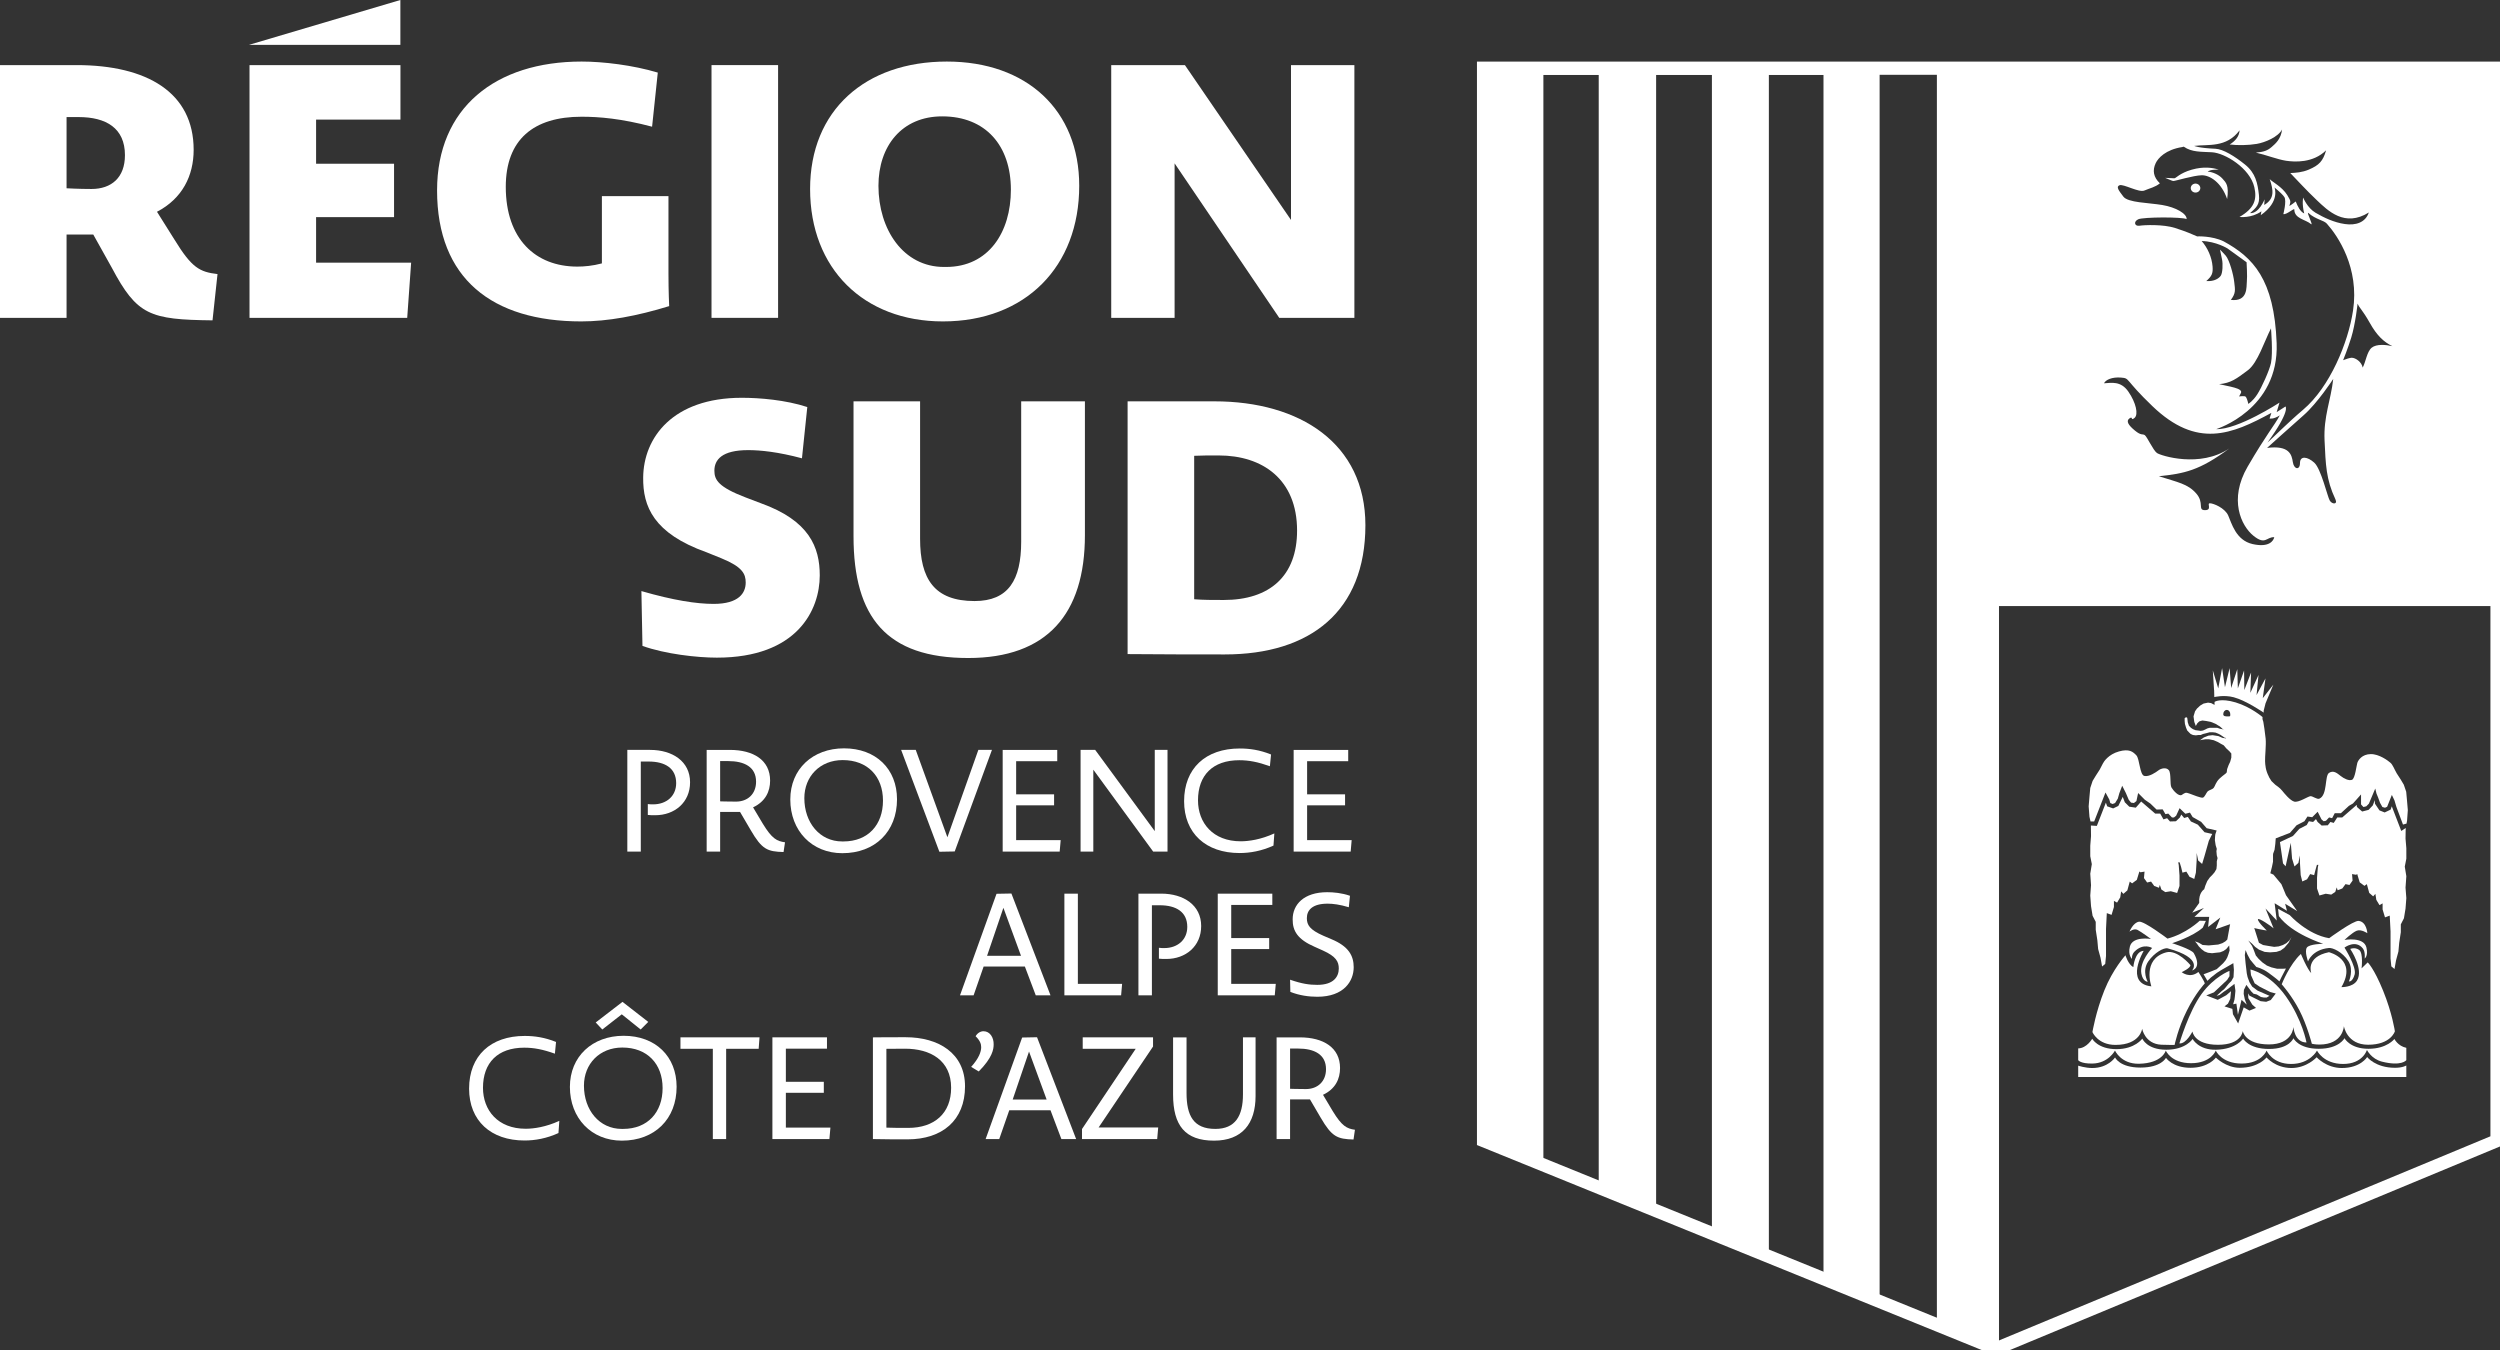 <?xml version="1.0" encoding="utf-8"?>
<!-- Generator: Adobe Illustrator 14.0.0, SVG Export Plug-In . SVG Version: 6.00 Build 43363)  -->
<!DOCTYPE svg PUBLIC "-//W3C//DTD SVG 1.1//EN" "http://www.w3.org/Graphics/SVG/1.1/DTD/svg11.dtd">
<svg version="1.1" id="Calque_1" xmlns="http://www.w3.org/2000/svg" xmlns:xlink="http://www.w3.org/1999/xlink" x="0px" y="0px"
	 width="200px" height="108px" viewBox="0 0 200 108" enable-background="new 0 0 200 108" xml:space="preserve">
<rect x="0" y="0" width="200" height="108" fill="#333333" stroke="none"/>
<path fill="#FFFFFF" d="M50.187,59.992h1.822c1.787,0,3.197,0.918,3.197,2.59c0,1.627-1.249,2.636-2.785,2.636
	c-0.287,0-0.355,0-0.596-0.022v-0.871c0.195,0.023,0.252,0.023,0.435,0.023c1.032,0,1.834-0.642,1.834-1.696
	c0-1.191-0.882-1.729-2.201-1.729h-0.629v7.207h-1.078V59.992z"/>
<path fill="#FFFFFF" d="M60.063,66.421l-0.86-1.467h-1.592v3.175h-1.078v-8.137h1.856c1.879,0,3.22,0.814,3.22,2.453
	c0,0.87-0.367,1.672-1.364,2.143l0.779,1.307c0.733,1.203,1.123,1.398,1.777,1.489l-0.116,0.778
	C61.392,68.129,60.957,67.957,60.063,66.421 M58.252,60.887h-0.641v3.221c0,0,0.629,0.021,1.271,0.021
	c0.928,0,1.604-0.606,1.604-1.592C60.487,61.356,59.547,60.887,58.252,60.887"/>
<path fill="#FFFFFF" d="M67.384,68.255c-2.441,0-4.16-1.8-4.16-4.297c0-2.44,1.799-4.091,4.297-4.091c2.555,0,4.24,1.65,4.24,4.078
	C71.761,66.525,70.007,68.255,67.384,68.255 M67.418,60.807c-1.822,0-3.071,1.307-3.071,3.047c0,1.949,1.227,3.462,3.025,3.462
	h0.103c1.982,0,3.163-1.341,3.163-3.267C70.638,62.101,69.4,60.807,67.418,60.807"/>
<polygon fill="#FFFFFF" points="75.15,68.14 72.091,59.992 73.26,59.992 75.792,66.982 78.268,59.992 79.356,59.992 76.377,68.117 
	"/>
<polygon fill="#FFFFFF" points="80.214,68.129 80.214,59.993 84.58,59.993 84.58,60.898 81.292,60.898 81.292,63.545 84.327,63.545 
	84.327,64.428 81.292,64.428 81.292,67.212 84.854,67.212 84.774,68.129 "/>
<polygon fill="#FFFFFF" points="86.446,59.992 87.615,59.992 92.381,66.49 92.381,59.992 93.401,59.992 93.401,68.129 
	92.255,68.129 87.465,61.574 87.465,68.129 86.446,68.129 "/>
<path fill="#FFFFFF" d="M99.163,68.243c-2.693,0-4.435-1.581-4.435-4.147c0-2.636,1.73-4.217,4.446-4.217
	c0.791,0,1.604,0.113,2.51,0.48l-0.093,0.939c-0.962-0.344-1.684-0.481-2.452-0.481c-2.12,0-3.299,1.203-3.299,3.209
	c0,1.799,1.191,3.277,3.414,3.277c0.654,0,1.616-0.138,2.694-0.63l-0.07,0.974C100.928,68.082,100,68.243,99.163,68.243"/>
<polygon fill="#FFFFFF" points="103.492,68.129 103.492,59.993 107.857,59.993 107.857,60.898 104.569,60.898 104.569,63.545 
	107.605,63.545 107.605,64.428 104.569,64.428 104.569,67.212 108.133,67.212 108.054,68.129 "/>
<path fill="#FFFFFF" d="M81.99,77.324h-3.3l-0.802,2.303H76.8l2.922-8.124l1.191-0.022l3.128,8.146h-1.18L81.99,77.324z
	 M78.965,76.465h2.716l-1.409-3.839L78.965,76.465z"/>
<polygon fill="#FFFFFF" points="85.151,79.627 85.151,71.491 86.229,71.491 86.229,78.71 89.769,78.71 89.689,79.627 "/>
<path fill="#FFFFFF" d="M91.074,71.491h1.822c1.788,0,3.198,0.917,3.198,2.59c0,1.627-1.25,2.636-2.785,2.636
	c-0.287,0-0.355,0-0.596-0.023v-0.871c0.195,0.023,0.252,0.023,0.435,0.023c1.032,0,1.834-0.641,1.834-1.696
	c0-1.19-0.883-1.729-2.201-1.729h-0.629v7.207h-1.078V71.491z"/>
<polygon fill="#FFFFFF" points="97.42,79.627 97.42,71.491 101.786,71.491 101.786,72.396 98.498,72.396 98.498,75.044 
	101.534,75.044 101.534,75.926 98.498,75.926 98.498,78.71 102.062,78.71 101.981,79.627 "/>
<path fill="#FFFFFF" d="M105.382,79.741c-0.664,0-1.432-0.103-2.154-0.39l-0.021-0.974c0.961,0.333,1.547,0.412,2.176,0.412
	c1.318,0,1.72-0.665,1.72-1.307c0-0.538-0.206-0.962-1.272-1.442l-0.642-0.287c-1.374-0.596-1.786-1.271-1.776-2.211
	c0-1.169,0.883-2.166,2.763-2.166c0.504,0,1.157,0.057,1.821,0.286l-0.092,0.917c-0.723-0.218-1.272-0.286-1.696-0.286
	c-1.203,0-1.661,0.504-1.661,1.157c0,0.55,0.229,0.928,1.318,1.408l0.643,0.275c1.385,0.573,1.786,1.33,1.786,2.247
	C108.293,78.493,107.513,79.741,105.382,79.741"/>
<path fill="#FFFFFF" d="M41.962,91.24c-2.692,0-4.434-1.582-4.434-4.148c0-2.635,1.73-4.217,4.446-4.217
	c0.791,0,1.604,0.115,2.509,0.482l-0.091,0.938c-0.963-0.345-1.685-0.481-2.453-0.481c-2.12,0-3.3,1.203-3.3,3.209
	c0,1.799,1.192,3.277,3.415,3.277c0.653,0,1.615-0.139,2.692-0.631l-0.069,0.975C43.727,91.079,42.799,91.24,41.962,91.24"/>
<path fill="#FFFFFF" d="M49.752,91.252c-2.441,0-4.16-1.799-4.16-4.298c0-2.44,1.799-4.091,4.297-4.091c2.555,0,4.24,1.65,4.24,4.08
	C54.129,89.521,52.376,91.252,49.752,91.252 M49.787,83.803c-1.822,0-3.071,1.307-3.071,3.049c0,1.948,1.227,3.461,3.025,3.461
	h0.104c1.982,0,3.163-1.341,3.163-3.267C53.007,85.098,51.769,83.803,49.787,83.803 M49.741,81.146l-1.558,1.214l-0.527-0.562
	l2.143-1.649l2.062,1.604l-0.607,0.607L49.741,81.146z"/>
<polygon fill="#FFFFFF" points="58.092,83.906 58.092,91.125 57.027,91.125 57.027,83.906 54.437,83.906 54.437,82.989 
	60.762,82.989 60.693,83.906 "/>
<polygon fill="#FFFFFF" points="61.792,91.125 61.792,82.989 66.158,82.989 66.158,83.896 62.869,83.896 62.869,86.542 
	65.905,86.542 65.905,87.424 62.869,87.424 62.869,90.209 66.433,90.209 66.352,91.125 "/>
<path fill="#FFFFFF" d="M72.607,91.148c-0.917,0-1.777,0-2.774-0.023V82.99c0.848-0.012,1.422-0.012,2.625-0.012
	c2.612,0,4.744,1.271,4.744,3.93C77.202,89.635,75.369,91.148,72.607,91.148 M72.4,83.896c-0.721,0-1.077,0-1.489,0.011v6.303
	c0.596,0.022,1.042,0.022,1.741,0.022c2.108,0,3.438-1.169,3.438-3.208C76.09,84.824,74.429,83.896,72.4,83.896"/>
<path fill="#FFFFFF" d="M78.3,85.717l-0.608-0.366c0.62-0.688,0.803-1.203,0.803-1.581c0-0.264-0.104-0.539-0.447-0.871
	c0.149-0.264,0.401-0.401,0.631-0.401c0.526,0,0.825,0.517,0.813,1.055C79.491,83.94,79.4,84.605,78.3,85.717"/>
<path fill="#FFFFFF" d="M84.04,88.822h-3.299l-0.802,2.303H78.85l2.922-8.123l1.191-0.023l3.128,8.146h-1.18L84.04,88.822z
	 M81.015,87.963h2.716l-1.409-3.84L81.015,87.963z"/>
<polygon fill="#FFFFFF" points="86.56,91.125 86.56,90.322 90.856,83.906 86.617,83.906 86.617,82.989 92.243,82.989 92.243,83.723 
	87.889,90.197 92.656,90.197 92.575,91.125 "/>
<path fill="#FFFFFF" d="M97.123,91.252c-2.315,0-3.277-1.215-3.277-3.69v-4.572h1.077v4.446c0,1.811,0.55,2.877,2.303,2.877
	c1.592,0,2.211-1.031,2.211-2.762v-4.562h1.008v4.698C100.445,89.889,99.369,91.252,97.123,91.252"/>
<path fill="#FFFFFF" d="M105.657,89.418l-0.859-1.467h-1.592v3.174h-1.078v-8.136h1.857c1.879,0,3.219,0.813,3.219,2.452
	c0,0.871-0.366,1.674-1.363,2.143l0.779,1.307c0.733,1.204,1.123,1.398,1.775,1.49l-0.113,0.779
	C106.987,91.125,106.552,90.953,105.657,89.418 M103.847,83.884h-0.641v3.219c0,0,0.629,0.022,1.271,0.022
	c0.928,0,1.604-0.606,1.604-1.591C106.082,84.354,105.142,83.884,103.847,83.884"/>
<path fill="#FFFFFF" d="M8.942,21.413l-1.479-2.648H5.325v6.664H0V5.208h6.123c5.639,0,9.369,2.193,9.369,6.778
	c0,2.079-0.911,3.902-2.933,4.956l1.395,2.221c1.396,2.278,2.022,2.592,3.447,2.763l-0.399,3.702
	C11.99,25.571,10.965,25.229,8.942,21.413 M6.294,9.366H5.325v5.696c0,0,0.969,0.057,1.994,0.057c1.596,0,2.677-0.911,2.677-2.706
	C9.996,10.249,8.487,9.366,6.294,9.366"/>
<polygon fill="#FFFFFF" points="19.961,25.429 19.961,5.208 32.036,5.208 32.036,9.566 25.287,9.566 25.287,13.097 31.524,13.097 
	31.524,17.369 25.287,17.369 25.287,21.014 32.891,21.014 32.577,25.429 "/>
<path fill="#FFFFFF" d="M46.501,25.713c-7.12,0-11.535-3.417-11.535-10.48c0-6.607,4.671-10.309,11.563-10.309
	c1.708,0,4.101,0.285,6.094,0.883l-0.456,4.329c-2.477-0.656-4.244-0.798-5.639-0.798c-3.845,0-6.066,1.822-6.066,5.61
	c0,4.158,2.364,6.38,5.724,6.38c0.542,0,1.225-0.058,1.965-0.256v-5.383h5.326v6.208c0,1.424,0.057,2.592,0.057,2.592
	C50.944,25.287,48.608,25.713,46.501,25.713"/>
<rect x="56.921" y="5.208" fill="#FFFFFF" width="5.326" height="20.22"/>
<path fill="#FFFFFF" d="M75.431,25.713c-6.322,0-10.623-4.214-10.623-10.593c0-6.295,4.414-10.196,10.936-10.196
	c6.408,0,10.594,3.901,10.594,9.939C86.339,21.328,82.039,25.713,75.431,25.713 M75.374,9.309c-3.217,0-5.098,2.364-5.098,5.554
	c0,3.502,1.995,6.493,5.241,6.493h0.171c3.388,0,5.183-2.763,5.183-6.18C80.871,11.645,78.848,9.309,75.374,9.309"/>
<polygon fill="#FFFFFF" points="88.898,5.208 94.793,5.208 103.28,17.597 103.28,5.208 108.351,5.208 108.351,25.429 
	102.341,25.429 93.968,13.068 93.968,25.429 88.898,25.429 "/>
<path fill="#FFFFFF" d="M57.349,52.612c-1.566,0-4.129-0.285-5.952-0.939l-0.085-4.386c2.563,0.741,4.415,1.025,5.781,1.025
	c2.022,0,2.563-0.882,2.563-1.708c0-0.684-0.256-1.253-1.937-1.937l-1.196-0.484c-4.243-1.509-5.097-3.674-5.069-5.981
	c0.028-3.189,2.364-6.379,7.889-6.379c1.423,0,3.502,0.171,5.24,0.741l-0.427,4.101c-1.908-0.513-3.333-0.655-4.3-0.655
	c-2.107,0-2.706,0.769-2.706,1.651c0,0.741,0.342,1.311,2.506,2.137l1.196,0.455c3.901,1.396,4.728,3.532,4.728,5.782
	C65.579,48.796,63.785,52.612,57.349,52.612"/>
<path fill="#FFFFFF" d="M77.452,52.641c-6.493,0-9.17-3.218-9.17-9.74V32.107h5.325V43.1c0,3.218,1.139,4.984,4.358,4.984
	c2.705,0,3.73-1.681,3.73-4.757v-11.22h5.098v10.708C86.794,49.138,83.746,52.641,77.452,52.641"/>
<path fill="#FFFFFF" d="M97.983,52.355c-2.592,0-4.358,0-7.775-0.028v-20.22h6.948c6.835,0,12.076,3.36,12.076,9.912
	C109.232,48.91,104.817,52.355,97.983,52.355 M97.499,36.436c-0.883,0-1.31,0-1.965,0.028v11.477
	c0.741,0.058,1.481,0.058,2.364,0.058c3.702,0,5.868-1.938,5.868-5.554C103.765,38.344,101.001,36.436,97.499,36.436"/>
<polygon fill="#FFFFFF" points="32.03,3.587 19.923,3.587 32.03,0 "/>
<polygon fill="none" stroke="#FFFFFF" stroke-width="1.045" stroke-miterlimit="10" points="199.757,91.252 199.757,5.451 
	118.679,5.451 118.679,91.252 159.676,107.902 "/>
<path fill="#FFFFFF" d="M118.921,5.55v85.802l4.55,1.852V5.997h4.427v89.015l4.592,1.862V5.997h4.463v92.687l4.556,1.861V5.997h4.37
	v96.356l4.49,1.798V5.953h4.582v99.907l4.968,2.14V48.487h40.083V5.55H118.921z M179.165,10.426
	c-0.023,0.459-0.309,0.835-0.789,1.133c0.629,0.079,1.486,0.067,2.16-0.047c0.676-0.113,1.727-0.561,2.029-1.154
	c-0.088,0.755-0.502,1.114-0.83,1.399c-0.33,0.287-0.623,0.396-1.268,0.452c0.779,0.172,1.738,0.549,2.422,0.652
	c0.686,0.102,2.15,0.195,3.199-0.835c-0.25,0.869-0.559,1.191-1.383,1.542c-0.545,0.231-1.027,0.253-1.482,0.277
	c0.58,0.593,1.242,1.336,2.123,2.171c0.879,0.833,2.23,2.194,4.16,0.982c-0.273,0.812-1.051,1.052-1.918,0.925
	c-0.871-0.125-1.682-0.515-2.344-0.902c-0.664-0.391-0.992-1.216-0.992-1.216s-0.111,0.508,0.086,1.271
	c-0.311-0.137-0.512-0.54-0.68-0.96c-0.262,0.217-0.508,0.367-0.508,0.367c0.08-0.355,0.174-0.327-0.17-0.876
	c-0.424-0.679-1.197-1.048-1.404-1.278c0.299,0.883,0.412,1.561-0.436,2.07l0.027-0.452c0,0-0.453,1.159-1.16,1.102
	c0.48-0.424,0.793-0.678,0.709-1.442c-0.107-0.958-0.271-1.759-1.104-2.435c-0.836-0.675-1.762-1.244-2.377-1.271
	c-1.359-0.058-1.697-0.228-1.697-0.228C176.642,11.53,178.112,11.845,179.165,10.426 M169.562,14.82
	c0.305-0.124,1.554,0.607,1.983,0.424c0.426-0.183,0.881-0.272,1.246-0.578c-0.518-0.488-0.609-1.036-0.334-1.616
	c0.191-0.401,0.789-1.078,2.125-1.286c0.047-0.007,0.102-0.046,0.137-0.02c0.621,0.437,1.371,0.389,2.234,0.437
	c1.041,0.056,3.043,1.268,3.395,2.8c0.225,0.99-0.006,1.69-1.189,2.375c0,0,0.959,0.123,1.756-0.452l-0.057,0.312
	c1.584-1.104,1.1-2.221,1.1-2.221c0.406,0.339,0.699,0.617,0.795,0.777c0.188,0.314-0.086,1.358-0.086,1.358
	c0.285,0.056,0.879-0.528,0.879-0.367c0,0.736,0.906,0.792,1.33,1.16c0.246,0.21-0.42-1.069-0.199-0.879
	c0.617,0.537,1.217,0.566,1.471,0.849c0.883,0.984,2.613,3.534,2.094,6.961c-0.389,2.565-1.854,6.112-3.988,7.92
	c-1.299,1.103-2.475,2.304-2.857,2.633c1.867-2.576,1.441-2.888,1.441-2.888l-0.707,0.455l0.229-0.764c0,0-3.34,2.176-5.064,2.121
	c0,0,5.035-1.557,4.836-6.875c-0.189-5.121-1.896-6.87-4.242-8.148c-0.945-0.458-2.121-0.397-2.121-0.397l-0.357-0.152
	c0,0-0.455-0.214-1.402-0.519c-0.945-0.306-2.459-0.244-2.854-0.182c-0.396,0.061-0.492-0.333-0.096-0.516
	c0.395-0.183,3.502-0.198,3.869-0.014c0.029-0.428-0.854-0.946-1.951-1.128c-1.096-0.183-2.742-0.183-3.108-0.669
	C169.502,15.244,169.259,14.94,169.562,14.82 M177.005,21.317c-0.057-0.733-0.393-1.487-0.871-2.035
	c1.16,0.029,2.066,0.595,2.066,0.595l1.527,1.104c0,0,0.068,1.137,0.021,1.548c-0.047,0.409,0.113,1.623-1.281,1.463
	c0.414-0.547,0.344-0.8,0.273-1.417c-0.066-0.618-0.387-1.782-0.684-2.125c-0.299-0.341-0.457-0.48-0.457-0.48
	s0.066,0.345,0.158,0.755c0.092,0.409,0.047,1.12-0.092,1.325c-0.135,0.206-0.502,0.48-1.164,0.435
	C176.937,22.094,177.052,21.889,177.005,21.317 M177.532,30.733c0.936-0.089,1.375-0.418,2.305-1.12
	c0.775-0.583,1.316-2.313,1.842-3.343c0,0,0.168,1.953,0,2.771c-0.123,0.588-0.748,1.973-1.105,2.518
	c-0.355,0.547-0.711,0.752-0.711,0.752c-0.043-0.23-0.137-0.503-0.207-0.572c-0.09-0.092-0.525-0.023-0.525-0.023
	s-0.068,0.117,0.141-0.275C179.472,31.053,178.286,30.918,177.532,30.733 M180.204,43.525c-1.34-0.304-1.676-1.678-1.949-2.289
	c-0.275-0.607-1.189-0.974-1.463-0.974c-0.277,0,0.213,0.55-0.396,0.55s-0.029-0.581-0.703-1.341
	c-0.67-0.764-1.461-0.884-2.984-1.372c2.041-0.213,3.26-0.454,5.637-2.225c-2.344,1.585-5.486,0.581-5.789,0.367
	c-0.305-0.213-0.793-1.311-0.975-1.431c-0.184-0.123-0.275,0.06-0.793-0.368c-0.518-0.426-0.732-0.76-0.426-0.974
	c0.305-0.213,0.061,0.244,0.395-0.03c0.336-0.274,0.123-1.221-0.486-2.104c-0.609-0.885-1.37-0.7-1.949-0.671
	c0.121-0.273,0.639-0.518,1.369-0.456c0.732,0.06,0.244,0.122,2.5,2.284c3.568,3.424,6.348,2.264,9.518,0.539l-0.145,0.451
	c0,0,0.305,0.083,0.822-0.254c-0.455,0.848-1.055,1.492-2.578,4.111c-1.521,2.619-0.518,4.721,0.457,5.515
	c0.979,0.793,1.037,0.09,1.676,0.123C181.882,43.249,181.544,43.829,180.204,43.525 M186.376,40.036
	c-0.184-0.321-0.686-2.516-1.232-3.02c-0.551-0.498-1.145-0.57-1.145,0.024c0,0.594-0.482,0.526-0.572-0.068
	c-0.09-0.595-0.27-1.366-2.061-1.139c0,0,1.982-1.788,2.914-2.605c1.133-0.991,2.379-2.914,2.379-2.914
	c-0.186,1.693-0.785,3.001-0.695,4.919c0.092,1.922,0.113,3.11,0.867,4.708C187.038,40.381,186.558,40.356,186.376,40.036
	 M189.735,27.817c-0.389,0.322-0.48,1.166-0.721,1.591c-0.066-0.425-0.547-0.786-0.879-0.789c-0.119,0-0.486,0.111-0.686,0.197
	c0,0,0.375-0.92,0.65-1.809c0.34-1.106,0.508-2.719,0.508-2.719c0.158,0.379,0.383,0.491,0.969,1.531
	c0.582,1.04,1.129,1.542,1.814,1.874C190.89,27.58,190.124,27.5,189.735,27.817"/>
<path fill="#FFFFFF" d="M173.21,14.228c0.492,0.195,0.537,0.24,0.662,0.251c0.125,0.011,1.611-0.447,2.264-0.458
	c0.65-0.011,1.574,0.562,2.037,1.904c0.156-1.104-0.084-1.309-0.381-1.64c-0.297-0.332-0.83-0.542-1.18-0.551
	c0.209-0.182,0.723-0.159,0.883-0.169c-0.504-0.15-1.199-0.263-2.16,0.01c-0.959,0.275-1.266,0.691-1.383,0.688
	C173.837,14.263,173.21,14.228,173.21,14.228"/>
<path fill="#FFFFFF" d="M175.261,15.058c0.006,0.198,0.182,0.353,0.393,0.347c0.211-0.005,0.377-0.171,0.371-0.37
	c-0.01-0.197-0.186-0.353-0.395-0.348C175.421,14.694,175.253,14.86,175.261,15.058"/>
<polygon fill="#FFFFFF" points="182.849,69.303 182.642,69.074 182.396,67.367 183.438,66.876 183.948,66.307 184.538,66.003 
	184.708,65.699 185.048,65.757 185.276,65.529 185.409,65.757 185.729,66.043 186.224,66.023 186.433,65.757 186.698,65.833 
	186.981,65.396 187.38,65.396 188.536,64.391 188.556,64.561 188.974,64.922 189.485,64.79 189.825,64.432 189.978,64.012 
	189.997,64.295 190.356,64.83 190.774,64.997 191.249,64.77 191.343,64.506 192.101,66.477 192.456,66.24 192.442,67.086 
	192.507,67.857 192.507,68.695 192.382,69.329 192.507,70.098 192.442,71.011 192.507,71.849 192.442,72.689 192.315,73.461 
	192.065,73.949 192.065,74.579 191.937,75.42 191.874,76.119 191.685,76.82 191.56,77.521 191.306,77.309 191.243,76.679 
	191.243,75.699 191.243,74.51 191.179,73.25 190.8,73.389 190.608,72.759 190.608,72.27 190.358,72.408 190.106,71.99 190.03,71.51 
	189.853,71.709 189.538,71.43 189.347,70.73 189.157,70.869 188.776,70.588 188.587,69.959 188.585,69.918 188.489,69.982 
	188.163,69.927 188.206,70.447 187.956,70.799 187.64,70.73 187.386,71.077 187.009,71.221 186.94,70.99 186.819,71.357 
	186.499,71.568 186.06,71.498 185.554,71.638 185.362,71.077 185.362,70.235 185.427,69.397 185.468,69.19 185.353,69.19 
	185.243,69.574 185.132,70.011 184.813,69.927 184.563,70.346 184.183,70.516 184.056,70.011 183.995,69.002 183.995,68.436 
	183.87,69.033 183.558,69.314 183.364,68.684 183.265,67.425 "/>
<path fill="#FFFFFF" d="M178.448,73.712l-0.264,1.451l-0.15,0.145l-0.244,0.146l-0.332,0.11l-0.367,0.034l-0.398,0.037l-0.486-0.037
	l-0.303-0.179l-0.305-0.112l0.154,0.185l0.15,0.217l0.213,0.22l0.244,0.185l0.271,0.107l0.336,0.037l0.305-0.037l0.334-0.035
	l0.273-0.109l0.215-0.147l0.242-0.293l0.031,0.402l-0.09,0.292l-0.094,0.258l-0.119,0.216l-0.213,0.257l-0.275,0.255l-0.242,0.22
	l-0.275,0.109l-0.275,0.11l-0.5,0.188l0.139,0.231l0.17,0.291l0.275-0.26l0.492-0.384l0.34-0.214l0.967-0.555l0.045,0.537
	l-0.029,0.584l-0.17,0.307l-0.199,0.198l-0.229,0.277l-0.156,0.182l-0.184,0.144l-0.416,0.383l0.23-0.062l0.338-0.26l0.215-0.141
	l0.646-0.49l0.076,0.552l-0.045,0.479l-0.031,0.229l-0.107,0.37l0.26-0.05l0.062,0.448l0.061,0.445l0.291-1.2l0.416,0.386
	l-0.154-0.417l-0.092-0.441l0.018-0.324l0.197-0.398l0.387,0.52l0.182,0.186l0.262,0.062l0.336,0.201l0.219,0.042h0.244l0.217-0.136
	l-0.953-0.416l-0.432-0.324l-0.215-0.352l-0.152-0.414l-0.062-0.291l-0.047-0.398l-0.049-0.408l-0.061-0.658l0.061-0.398
	l0.152,0.363l0.213,0.398l0.242,0.295l0.256,0.299c0,0,0.473,0.098,0.969,0.462c0.705,0.517,0.875,0.69,0.875,0.69l0.154-0.321
	l0.367-0.708l-0.246,0.016h-0.457l-0.457-0.109l-0.365-0.146l-0.363-0.256l-0.305-0.289l-0.215-0.258l-0.15-0.401l-0.152-0.366
	l-0.303-0.438l0.303,0.258l0.244,0.254l0.305,0.22l0.455,0.182l0.426,0.038l0.52-0.038l0.334-0.109l0.301-0.22l0.338-0.398
	l0.242-0.477l-0.184,0.291l-0.242,0.22l-0.273,0.145l-0.336,0.11l-0.363,0.037l-0.457-0.074l-0.428-0.073l-0.332-0.179l-0.502-1.584
	"/>
<polygon fill="#FFFFFF" points="177.614,58.305 177.386,58.225 177.155,58.225 176.995,58.225 176.765,58.225 176.585,58.276 
	176.421,58.36 176.241,58.441 176.056,58.471 175.851,58.441 175.642,58.415 175.438,58.334 175.276,58.225 175.114,58.061 
	175.022,57.782 175.001,57.592 174.978,57.427 174.888,57.373 174.772,57.453 174.772,57.676 174.796,57.922 174.888,58.225 
	174.978,58.441 175.114,58.583 175.253,58.719 175.438,58.8 175.665,58.828 175.87,58.8 176.056,58.8 176.241,58.719 
	176.468,58.664 176.765,58.583 177.042,58.583 177.247,58.609 177.456,58.693 177.614,58.773 177.821,58.912 177.979,59.021 
	178.165,59.049 178.21,58.857 178.142,58.609 178.026,58.441 177.913,58.36 "/>
<path fill="#FFFFFF" d="M181.868,54.771l-0.848,1.084l0.219-1.584l-0.715,1.335l0.158-1.609l-0.654,1.431l0.059-1.63l-0.541,1.407
	l-0.02-1.569l-0.498,1.437l-0.045-1.54l-0.49,1.511l-0.123-1.595l-0.373,1.528l-0.229-1.526l-0.309,1.619l-0.434-1.437l0.1,1.564
	l0.006,0.008l0.014,0.561c0,0,0.76-0.193,1.551,0.014c0.998,0.264,2.398,1.229,2.398,1.229c0,0.003,0-0.158,0-0.156
	c0,0,0.15-0.586,0.15-0.589L181.868,54.771z"/>
<polygon fill="#FFFFFF" points="176.978,66.717 176.362,66.578 175.827,65.974 175.272,65.717 175.024,65.35 174.735,65.441 
	174.503,65.165 174.38,65.41 174.073,65.702 173.597,65.717 173.368,65.457 173.077,65.55 172.815,65.087 172.415,65.087 
	171.294,64.122 170.864,64.613 170.341,64.535 169.987,64.183 169.819,63.752 169.466,64.475 169.052,64.674 168.575,64.506 
	168.47,64.211 167.747,66.072 167.271,66.041 167.282,66.887 167.221,67.659 167.221,68.497 167.345,69.13 167.221,69.898 
	167.282,70.811 167.221,71.648 167.282,72.49 167.407,73.262 167.659,73.749 167.659,74.38 167.788,75.221 167.85,75.919 
	168.042,76.622 168.167,77.321 168.419,77.11 168.481,76.48 168.481,75.5 168.481,74.312 168.544,73.05 168.925,73.189 
	169.114,72.562 169.114,72.071 169.366,72.209 169.62,71.787 169.692,71.311 169.87,71.51 170.188,71.23 170.38,70.527 
	170.569,70.67 170.946,70.389 171.138,69.76 171.144,69.719 171.235,69.783 171.563,69.729 171.517,70.247 171.771,70.6 
	172.085,70.527 172.339,70.878 172.718,71.022 172.786,70.791 172.909,71.16 173.224,71.369 173.665,71.299 174.171,71.438 
	174.36,70.878 174.36,70.039 174.298,69.199 174.257,68.988 174.372,68.988 174.491,69.378 174.595,69.812 174.909,69.729 
	175.163,70.146 175.542,70.316 175.671,69.812 175.733,68.803 175.733,68.236 175.854,68.838 176.169,69.115 176.36,68.485 
	176.706,67.264 "/>
<path fill="#FFFFFF" d="M192.56,64.037l-0.064-0.699l-0.191-0.56l-0.25-0.419l-0.318-0.491c-0.197-0.343-0.314-0.685-0.502-0.847
	c-0.189-0.164-0.891-0.702-1.582-0.693c-0.693,0.012-0.998,0.482-1.068,0.705c-0.07,0.222-0.174,1.242-0.422,1.35
	c-0.248,0.104-0.645-0.096-0.912-0.307c-0.271-0.211-0.564-0.482-0.928-0.245c-0.363,0.233-0.104,1.768-0.773,2.063
	c-0.189,0.08-0.529-0.212-0.717-0.2c-0.188,0.015-0.961,0.54-1.303,0.433c-0.338-0.104-0.771-0.644-0.961-0.877
	c-0.186-0.234-0.463-0.405-0.547-0.472l-0.307-0.294l-0.182-0.295l-0.035-0.082c-0.256-0.499-0.279-0.901-0.293-1.21
	c-0.016-0.347,0.096-1.298,0.047-1.8c-0.047-0.5-0.156-1.17-0.188-1.358c-0.021-0.112-0.086-0.156-0.062-0.376
	c0,0-0.922-0.8-2.15-1.17c-1.229-0.367-1.688-0.043-1.688-0.043v0.242l-0.275-0.145l-0.246-0.037l-0.355,0.074l-0.273,0.162
	l-0.258,0.24l-0.154,0.219l-0.121,0.405l0.061,0.439l0.121,0.329l0.125-0.22l0.152-0.147l0.244-0.072l0.305,0.038l0.365,0.072
	l0.369,0.147l0.365,0.219l0.246,0.22l0.213,0.22l0.092,0.295l-0.061,0.22l-0.275-0.038l-0.334-0.146l-0.461-0.072l-0.334,0.037
	l-0.369,0.147l-0.305,0.22l0.184-0.037l0.242-0.038h0.307l0.367,0.075l0.336,0.147l0.246,0.144l0.211,0.113l0.217,0.254l0.242,0.223
	l0.154,0.182v0.33l-0.092,0.332l-0.123,0.258l-0.121,0.328l-0.031,0.258c-0.045,0.096-0.236,0.185-0.564,0.488
	c-0.326,0.307-0.361,0.609-0.48,0.752c-0.115,0.139-0.373,0.176-0.479,0.279c-0.109,0.105-0.236,0.469-0.389,0.506
	c-0.152,0.035-0.771-0.214-1.076-0.329c-0.307-0.118-0.354-0.058-0.6,0.104c-0.246,0.167-0.693-0.35-0.832-0.587
	c-0.143-0.234-0.012-1.124-0.211-1.384c-0.201-0.255-0.621-0.15-0.832,0.012c-0.213,0.164-0.752,0.531-1.129,0.447
	c-0.373-0.084-0.373-1.369-0.641-1.652c-0.271-0.283-0.564-0.541-1.396-0.307c-0.834,0.234-1.206,0.812-1.279,0.962l-0.254,0.489
	l-0.315,0.49l-0.253,0.416l-0.188,0.564l-0.064,0.699l-0.064,0.769l0.064,0.84l0.084,0.37h0.293l0.905-2.317l0.306,0.566
	l0.078,0.278l0.184,0.077l0.2-0.077l0.218-0.354l0.121-0.431l0.23-0.598l0.293,0.581l0.229,0.539l0.184,0.229l0.23,0.032
	l0.201-0.154l0.137-0.646l0.537,0.539l0.447,0.308l0.492,0.477l0.49-0.015l0.217,0.381l0.229-0.045l0.293,0.309h0.166l0.17-0.139
	l0.277-0.602l0.461,0.447l0.367-0.092l0.215,0.353l0.678,0.384l0.445,0.51l0.797,0.182l-0.09,0.262l-0.016,0.059l-0.018,0.171
	l-0.016,0.286l0.061,0.4l0.064,0.207l0.027,0.086l-0.029,0.185l0.029,0.333l0.045,0.161l0.018,0.058l-0.062,0.258v0.33l-0.029,0.291
	l-0.15,0.257l-0.156,0.185l-0.215,0.217l-0.211,0.295l-0.156,0.371l-0.09,0.291c0,0-0.465,0.271-0.4,1.093l-0.559,0.78l0.938-0.377
	l-0.758,0.711h1.176l-0.086,0.812l0.977-0.754l-0.375,0.936l1.393-0.488c0,0,2.219,0.543,2.699,0.586c0,0-0.711-0.672-0.711-0.881
	c0-0.211,1.111,0.563,1.258,0.711l-0.65-1.592l0.9,0.965l-0.168-1.384l0.986,0.606l-0.146-0.563l0.965,0.587l-0.896-1.271
	l-0.182-0.439l-0.186-0.442l-0.363-0.438l-0.277-0.33l-0.246-0.109l0.123-0.479l0.092-0.44V68.39l0.008-0.093l0.113-0.312
	l0.062-0.478l0.033-0.438l1.137-0.438l0.529-0.607l0.629-0.324l0.244-0.378l0.381,0.055l0.436-0.437l0.305,0.609l0.17,0.15
	l0.189-0.037l0.248-0.266l0.244,0.058l0.209-0.399h0.494l0.641-0.589l0.324-0.188l0.645-0.723v0.798l0.189,0.208l0.229-0.055
	l0.209-0.212l0.51-1.211l0.096,0.396l0.133,0.324l0.152,0.418l0.189,0.339l0.209,0.058l0.17-0.075l0.379-0.95l0.209,0.439
	l0.15,0.511l0.531,1.422l0.283-0.078l0.043-0.237l0.061-0.84L192.56,64.037z M178.241,57.312c-0.186,0-0.381,0.006-0.381-0.179
	c0-0.188,0.125-0.339,0.281-0.339s0.281,0.15,0.281,0.339C178.423,57.317,178.427,57.312,178.241,57.312"/>
<path fill="#FFFFFF" d="M182.536,78.742c0,0,0.629-1.598,1.537-2.426c0,0,0.508,1.227,0.828,1.536c0,0-0.49-1.291,1.414-1.676
	c0,0,2.303,0.552,0.998,2.794c0,0,0.898,0.029,1.244-0.52c0.568-0.908-0.537-2.534-0.537-2.534s0.352-0.171,0.707,0.074
	c0.352,0.246,0.199,1.478,0.199,1.478l0.49-0.477c0,0,0.492,0.444,1.229,2.256c0.738,1.812,0.945,3.256,0.945,3.256
	s-0.312,1.076-2.143,1.076c-1.707,0-1.936-1.488-1.936-1.488s-0.047,1.474-1.965,1.474c-0.34,0-0.598-0.063-0.598-0.063
	s-0.385-1.503-1.002-2.688C183.335,79.633,182.536,78.742,182.536,78.742"/>
<path fill="#FFFFFF" d="M182.308,73.29l-0.062-0.583l0.936,0.506c0,0,1.398,1.551,3.15,1.843c0,0,1.949-1.431,2.363-1.384
	c0.646,0.078,0.691,0.984,0.691,0.984s-0.492-0.338-0.844-0.199c-0.354,0.137-0.982,0.737-0.982,0.737s1.537-0.274,1.752,0.599
	c0.166,0.693-0.139,0.892-0.139,0.892s0.07-0.53-0.139-0.8c-0.584-0.751-1.475-0.078-1.475-0.078s0.982,1.551,0.814,2.15
	c-0.186,0.646-0.461,0.554-0.461,0.554s0.412-0.903-0.047-1.626c-0.461-0.723-1.246-1.078-1.553-1.046
	c-1.354,0.136-1.672,1.075-1.672,1.075s-0.291-0.812-0.092-1.107c0.199-0.288,1.303-0.307,1.303-0.307S183.351,74.718,182.308,73.29
	"/>
<path fill="#FFFFFF" d="M176.224,74.209l0.246-0.537l-0.492-0.015c0,0-1.09,1.046-2.58,1.431c0,0-1.859-1.408-2.271-1.353
	c-0.477,0.062-0.768,0.797-0.768,0.797s0.352-0.289,0.645-0.139c0.336,0.18,1.074,0.726,1.074,0.726s-1.475-0.258-1.689,0.613
	c-0.168,0.689,0.168,0.982,0.168,0.982s-0.039-0.342,0.203-0.584c0.717-0.723,1.41-0.292,1.41-0.292s-1.043,1.09-0.859,2.058
	c0.125,0.66,0.508,0.645,0.508,0.645s-0.492-0.845,0.043-1.628c0.486-0.705,1.254-1.124,1.553-1.043
	c2.904,0.784,1.951,1.766,1.951,1.766s0.814-0.183,0.139-1.38c-0.176-0.311-1.736-0.802-1.736-0.802S175.425,74.935,176.224,74.209"
	/>
<path fill="#FFFFFF" d="M167.394,82.565c0,0,0.276-1.642,0.953-3.332c0.674-1.69,1.688-2.811,1.688-2.811s0.215,0.722,0.631,0.95
	c0,0,0.107-1.288,0.828-1.303c0,0-1.551,2.609,0.615,2.84c0,0-0.77-2.182,1.182-2.719c0.893-0.246,1.938,1.014,1.938,1.014
	c0.045,0.231-0.693,0.568-0.693,0.568s0.646,0.539,1.336-0.016c0,0,0.492,0.753,0.51,0.922c0,0-0.709,0.725-1.43,2.166
	s-0.984,2.748-0.984,2.748s-0.537,0.012-1.057-0.014c-1.324-0.061-1.539-1.277-1.539-1.277s-0.15,1.291-2.135,1.291
	C167.824,83.594,167.394,82.565,167.394,82.565"/>
<path fill="#FFFFFF" d="M174.351,83.473c0,0,0.752-2.549,1.768-3.947c1.014-1.398,2.24-1.857,2.24-1.857v0.428l-0.186,0.295
	l-1.059,0.996l-0.613,0.246l0.92,0.353l0.678-0.367l0.383-0.324l-0.062,0.616l-0.184,0.381l-0.277,0.217l0.631,0.2l0.045,0.427
	l0.416,0.74l0.445-1.289l0.461,0.26l0.523-0.214l-0.295-0.262l-0.32-0.524l-0.014-0.381l0.105,0.183l0.893,0.444l0.445,0.049
	l0.367-0.139l0.4-0.523l-0.447-0.121l-0.828-0.418l-0.414-0.274l-0.293-0.659l-0.045-0.448c0,0,1.527,0.29,2.84,2.153
	c1.32,1.871,1.645,3.685,1.645,3.685c-0.969,0-1.045-1.243-1.045-1.243s-0.047,1.398-1.965,1.398c-1.922,0-2.09-1.075-2.09-1.075
	s-0.061,1.104-1.98,1.104s-2.043-1.062-2.043-1.062S174.888,83.533,174.351,83.473"/>
<path fill="#FFFFFF" d="M166.256,83.872c0.692-0.015,1.121-0.771,1.121-0.771s0.447,0.831,1.937,0.831
	c1.49,0,2.072-0.844,2.072-0.844s0.355,0.89,1.92,0.89c1.568,0,2.104-0.861,2.104-0.861s0.461,0.893,1.875,0.861
	c1.627-0.035,2.166-0.89,2.166-0.89s0.43,0.829,2.074,0.829c1.641,0,1.949-0.861,1.949-0.861s0.387,0.847,2.029,0.847
	c1.641,0,2.057-0.847,2.057-0.847s0.43,0.847,1.918,0.847c1.49,0,2.074-0.786,2.074-0.786s0.279,0.568,0.953,0.709v0.984
	c0,0-0.369,0.52-1.951,0.121c-0.854-0.217-1.199-0.938-1.199-0.938s-0.32,1.124-1.904,1.124c-1.58,0-2.09-1.072-2.09-1.072
	s-0.551,1.072-2.07,1.072c-1.521,0-1.963-1.072-1.963-1.072s-0.389,1.039-2.002,1.039c-1.611,0-2.064-1.039-2.064-1.039
	s-0.361,1.011-1.975,1.011c-1.611,0-2.023-1.011-2.023-1.011s-0.264,1.015-2.137,1.055c-1.444,0.032-1.928-1.055-1.928-1.055
	s-0.529,1.021-1.805,1.039c-0.969,0.016-1.138-0.273-1.138-0.273V83.872z"/>
<path fill="#FFFFFF" d="M166.256,85.253v0.907h26.249v-0.922c0,0-0.277,0.185-0.908,0.185c-1.564,0-2.225-0.86-2.225-0.86
	s-0.521,0.878-2.029,0.878c-1.242,0-2.012-0.861-2.012-0.861s-0.781,0.861-2.012,0.861c-1.289,0-1.996-0.847-1.996-0.847
	s-0.629,0.829-2.148,0.829c-1.09,0-1.906-0.815-1.906-0.815s-0.582,0.815-2.027,0.815c-1.443,0-1.965-0.797-1.965-0.797
	s-0.369,0.78-2.043,0.78c-1.676,0-2.029-0.812-2.029-0.812s-0.551,0.847-1.827,0.847C166.81,85.44,166.256,85.253,166.256,85.253"/>
</svg>
